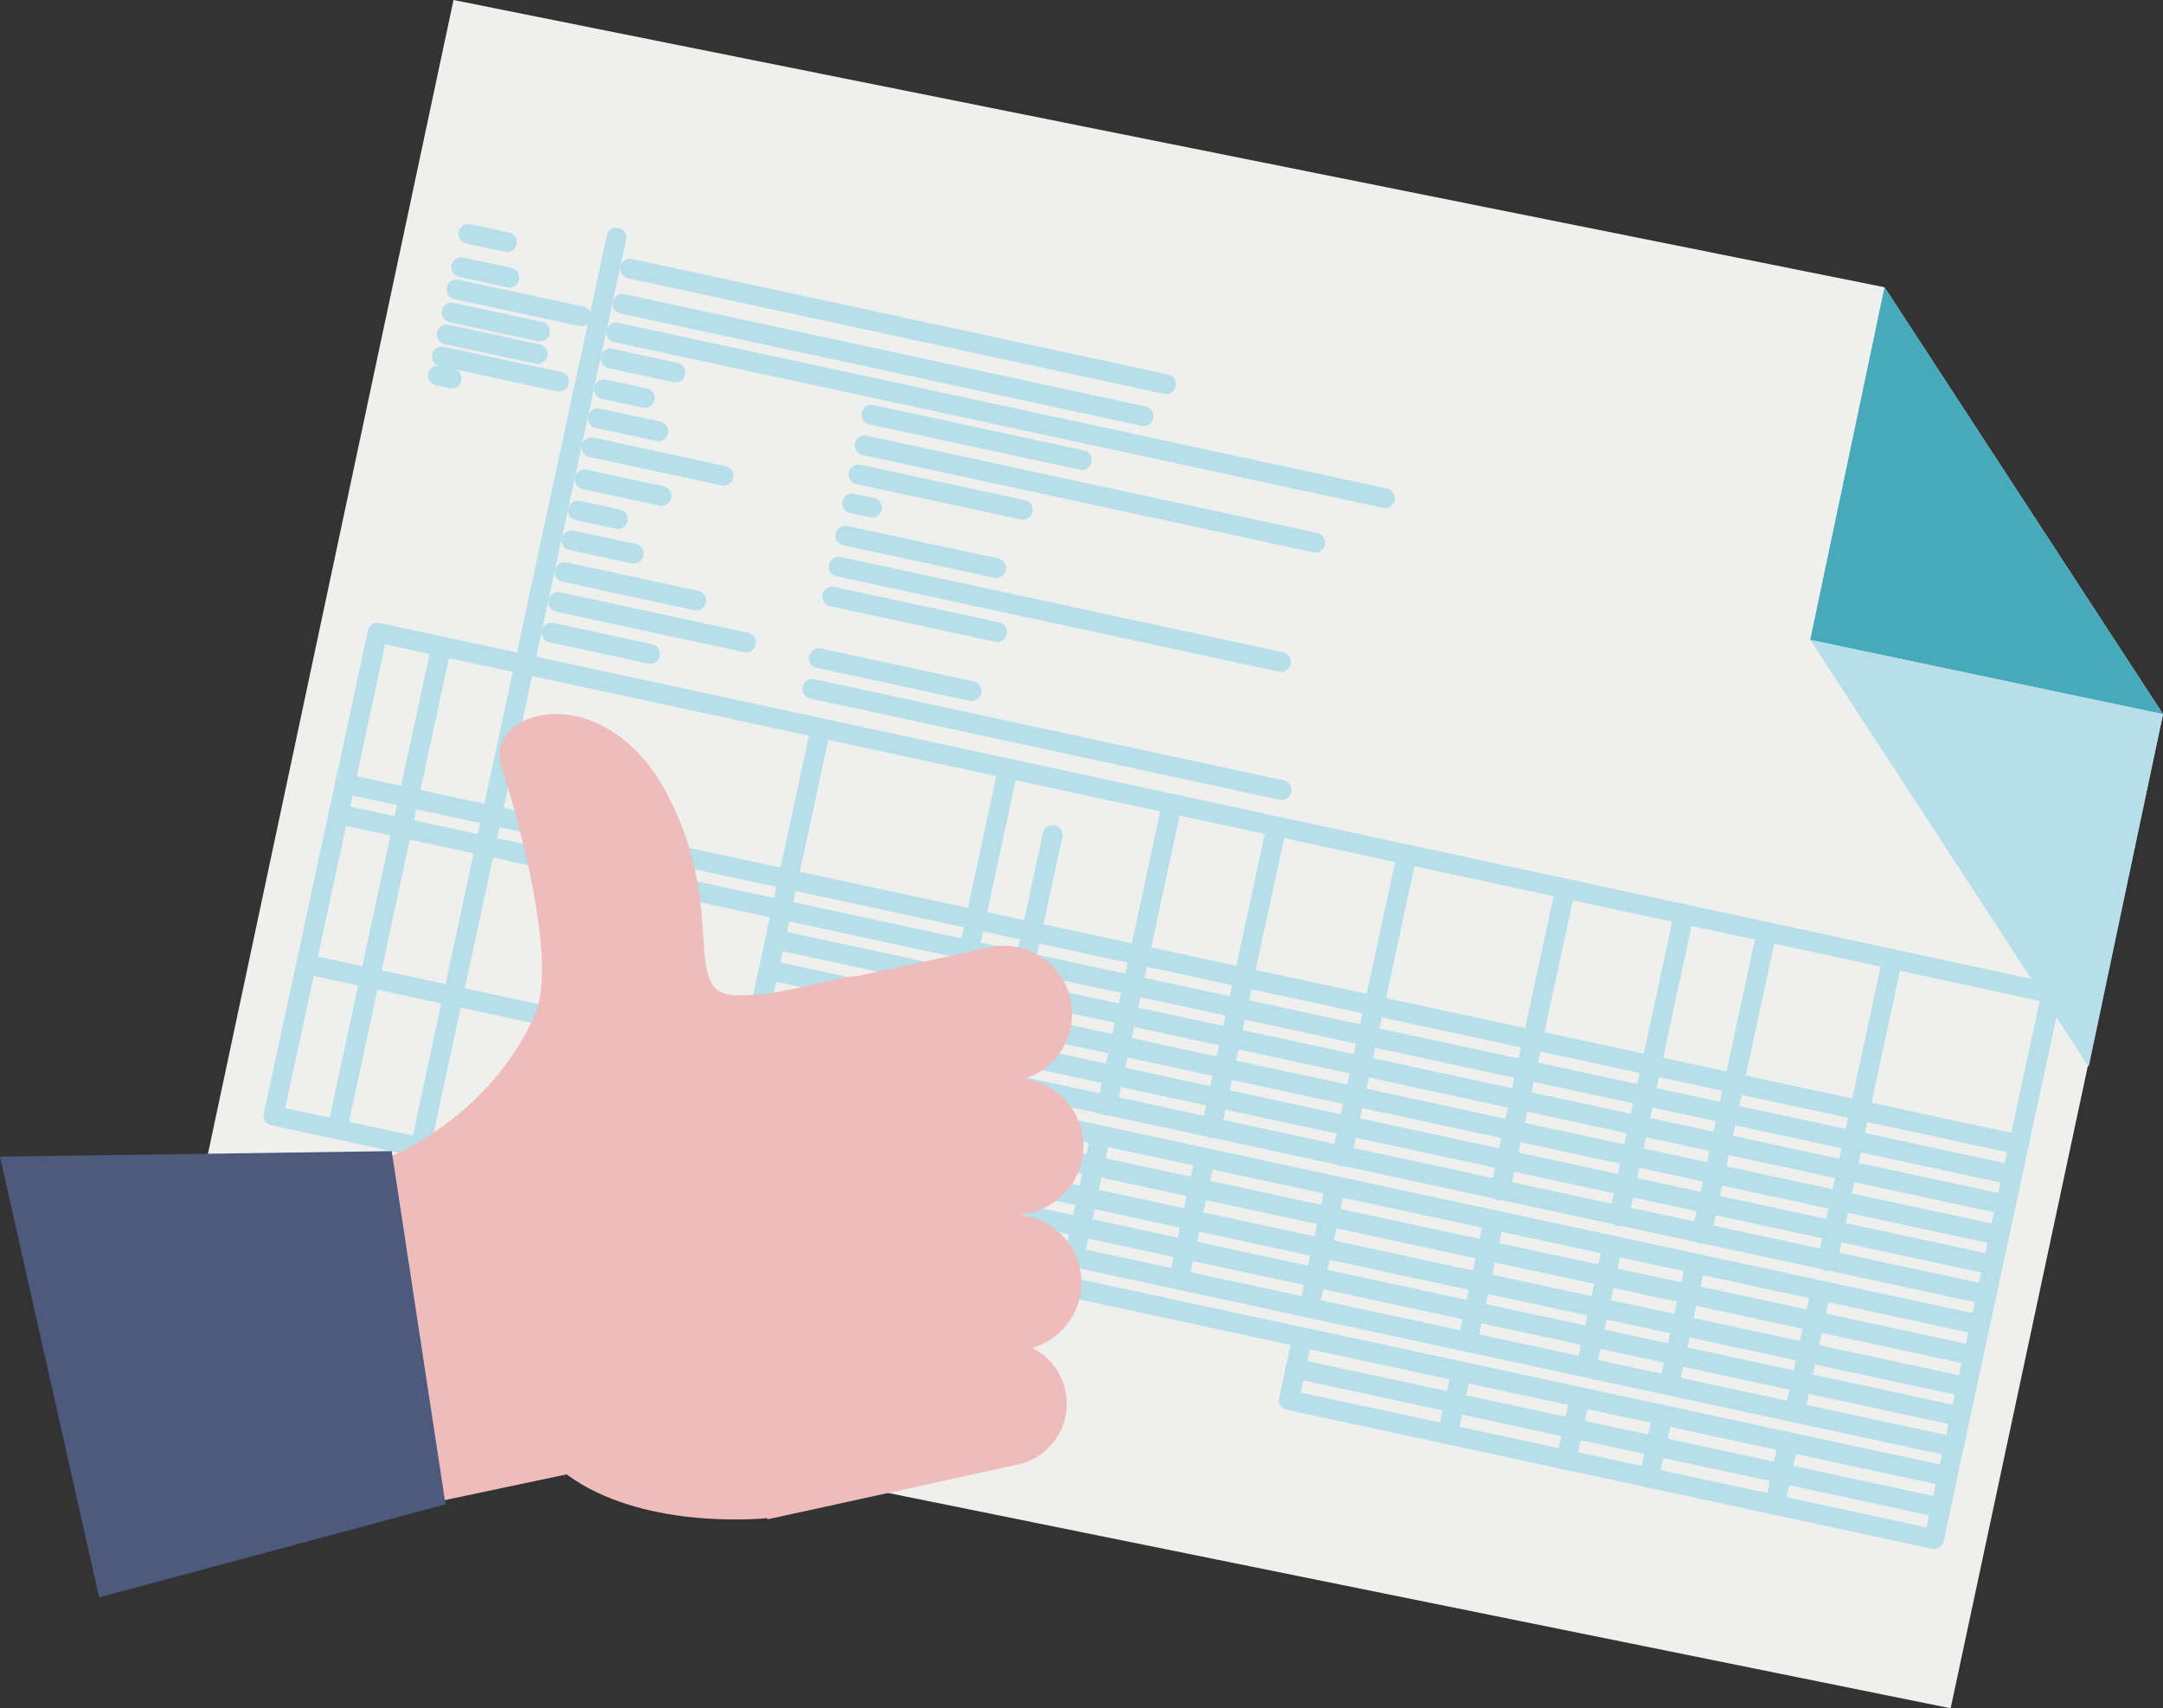 <?xml version="1.0" encoding="UTF-8"?><svg xmlns="http://www.w3.org/2000/svg" viewBox="0 0 148.81 117.52"><rect x="0" y="0" width="148.81" height="117.52" fill="#333333" stroke="none"/><defs><style>.d{fill:#efefee;}.e{fill:#46aabb;}.f{fill:none;stroke:#b7dfea;stroke-linecap:round;stroke-linejoin:round;stroke-width:1.36px;}.g{fill:#b7dfea;}.h{fill:#4d5a7e;}.i{fill:#efbcbc;}</style></defs><g id="a"/><g id="b"><g id="c"><g><g><polygon class="d" points="134.2 117.52 148.81 49.13 129.65 19.76 31.2 0 11.48 92.65 134.2 117.52"/><g><line class="f" x1="32.22" y1="16.08" x2="34.88" y2="16.66"/><line class="f" x1="31.73" y1="18.38" x2="35.05" y2="19.1"/><line class="f" x1="31.4" y1="19.91" x2="40" y2="21.76"/><line class="f" x1="31.06" y1="21.5" x2="37.14" y2="22.81"/><line class="f" x1="30.73" y1="23.01" x2="36.99" y2="24.36"/><line class="f" x1="30.4" y1="24.52" x2="38.46" y2="26.26"/><line class="f" x1="30.12" y1="25.83" x2="31.07" y2="26.04"/><line class="f" x1="43.34" y1="18.48" x2="80.22" y2="26.43"/><line class="f" x1="42.82" y1="20.9" x2="78.68" y2="28.63"/><line class="f" x1="42.39" y1="22.87" x2="95.28" y2="34.27"/><line class="f" x1="42.01" y1="24.66" x2="46.48" y2="25.63"/><line class="f" x1="41.55" y1="26.78" x2="44.36" y2="27.38"/><line class="f" x1="41.12" y1="28.77" x2="45.3" y2="29.67"/><line class="f" x1="40.69" y1="30.77" x2="49.78" y2="32.73"/><line class="f" x1="40.22" y1="32.98" x2="45.52" y2="34.12"/><line class="f" x1="39.76" y1="35.12" x2="42.51" y2="35.71"/><line class="f" x1="37.94" y1="43.52" x2="44.72" y2="44.98"/><line class="f" x1="39.31" y1="37.17" x2="43.6" y2="38.09"/><line class="f" x1="38.84" y1="39.36" x2="47.9" y2="41.31"/><line class="f" x1="38.4" y1="41.41" x2="51.33" y2="44.2"/><line class="f" x1="59.95" y1="28.53" x2="74.43" y2="31.65"/><line class="f" x1="59.49" y1="30.64" x2="90.49" y2="37.33"/><line class="f" x1="59.06" y1="32.64" x2="70.37" y2="35.07"/><line class="f" x1="58.63" y1="34.63" x2="59.99" y2="34.92"/><line class="f" x1="58.15" y1="36.85" x2="68.53" y2="39.08"/><line class="f" x1="57.69" y1="38.98" x2="88.13" y2="45.54"/><line class="f" x1="55.88" y1="47.39" x2="88.17" y2="54.35"/><line class="f" x1="57.25" y1="41.04" x2="68.6" y2="43.48"/><line class="f" x1="56.34" y1="45.28" x2="66.84" y2="47.54"/><line class="f" x1="42.41" y1="16.34" x2="27.57" y2="85.22"/><rect class="f" x="21.07" y="55.55" width="117.8" height="33.99" transform="translate(17.08 -15.22) rotate(12.16)"/><rect class="f" x="88.61" y="96.74" width="45.41" height="4.41" transform="translate(23.35 -21.23) rotate(12.16)"/><line class="f" x1="30.36" y1="44.47" x2="23.2" y2="77.7"/><line class="f" x1="56.46" y1="50.1" x2="49.3" y2="83.33"/><line class="f" x1="69.35" y1="52.88" x2="64.88" y2="73.63"/><line class="f" x1="72.42" y1="57.44" x2="68.75" y2="74.47"/><line class="f" x1="64.42" y1="75.78" x2="62.63" y2="84.05"/><line class="f" x1="80.63" y1="55.31" x2="76.16" y2="76.06"/><line class="f" x1="75.7" y1="78.21" x2="73.91" y2="86.48"/><line class="f" x1="87.82" y1="56.86" x2="83.34" y2="77.61"/><line class="f" x1="82.88" y1="79.76" x2="81.1" y2="88.03"/><line class="f" x1="96.79" y1="58.79" x2="92.31" y2="79.55"/><line class="f" x1="91.85" y1="81.69" x2="90.07" y2="89.97"/><line class="f" x1="107.69" y1="61.14" x2="103.21" y2="81.9"/><line class="f" x1="102.75" y1="84.04" x2="100.97" y2="92.31"/><line class="f" x1="100.53" y1="94.37" x2="99.6" y2="98.68"/><line class="f" x1="108.69" y1="96.13" x2="107.76" y2="100.44"/><line class="f" x1="114.38" y1="97.36" x2="113.45" y2="101.67"/><line class="f" x1="123.03" y1="99.22" x2="122.1" y2="103.53"/><line class="f" x1="115.85" y1="62.9" x2="111.38" y2="83.66"/><line class="f" x1="110.92" y1="85.8" x2="109.13" y2="94.07"/><line class="f" x1="121.54" y1="64.12" x2="117.07" y2="84.88"/><line class="f" x1="116.61" y1="87.03" x2="114.83" y2="95.3"/><line class="f" x1="130.19" y1="65.99" x2="125.72" y2="86.75"/><line class="f" x1="125.25" y1="88.89" x2="123.47" y2="97.16"/><line class="f" x1="68.28" y1="76.62" x2="66.5" y2="84.89"/><line class="f" x1="23.73" y1="53.92" x2="138.89" y2="78.74"/><line class="f" x1="23.28" y1="56.01" x2="138.44" y2="80.83"/><line class="f" x1="21.06" y1="66.33" x2="136.22" y2="91.14"/><line class="f" x1="53.33" y1="64.63" x2="138" y2="82.88"/><line class="f" x1="52.88" y1="66.73" x2="137.55" y2="84.98"/><line class="f" x1="52.44" y1="68.77" x2="137.11" y2="87.02"/><line class="f" x1="52" y1="70.81" x2="136.67" y2="89.06"/><line class="f" x1="51.1" y1="75" x2="135.77" y2="93.25"/><line class="f" x1="50.63" y1="77.17" x2="135.3" y2="95.42"/><line class="f" x1="50.19" y1="79.19" x2="134.86" y2="97.44"/><line class="f" x1="89.12" y1="94.15" x2="133.51" y2="103.72"/><line class="f" x1="49.74" y1="81.28" x2="134.41" y2="99.53"/></g><polygon class="e" points="124.54 44.02 148.81 49.13 129.65 19.76 124.54 44.02"/><polygon class="g" points="148.81 49.13 124.54 44.02 143.7 73.39 148.81 49.13"/></g><g><path class="i" d="M70.43,74.23c2.32-.7,3.74-3.07,3.22-5.48-.55-2.53-3.05-4.13-5.57-3.58l-8.94,1.95c-.46,.03-.93,.1-1.39,.2-4.85,1.11-5.1,1.14-7.02,1.15-4.08,.01-.53-5.72-4.85-13.88-4.33-8.16-12.67-5.8-11.38-1.84,1.29,3.96,3.87,13.53,2.29,17.08-3.58,8.03-11.72,10.46-11.72,10.46l4.86,23.05,9.05-1.91c5.08,3.74,12.98,3.09,13.81,3.01l.02,.08,10.16-2.22,.5-.11c.07-.01,.14-.03,.2-.05l6.35-1.39c2.31-.5,3.78-2.79,3.27-5.1-.29-1.32-1.16-2.37-2.28-2.92,2.35-.67,3.81-3.07,3.28-5.49-.44-2.03-2.15-3.46-4.11-3.66l.67-.15c2.53-.55,4.13-3.05,3.58-5.57h0c-.44-1.99-2.08-3.41-4-3.64Z"/><polygon class="h" points="30.65 103.49 6.82 109.89 0 79.57 26.95 79.19 30.65 103.49"/></g></g></g></g></svg>